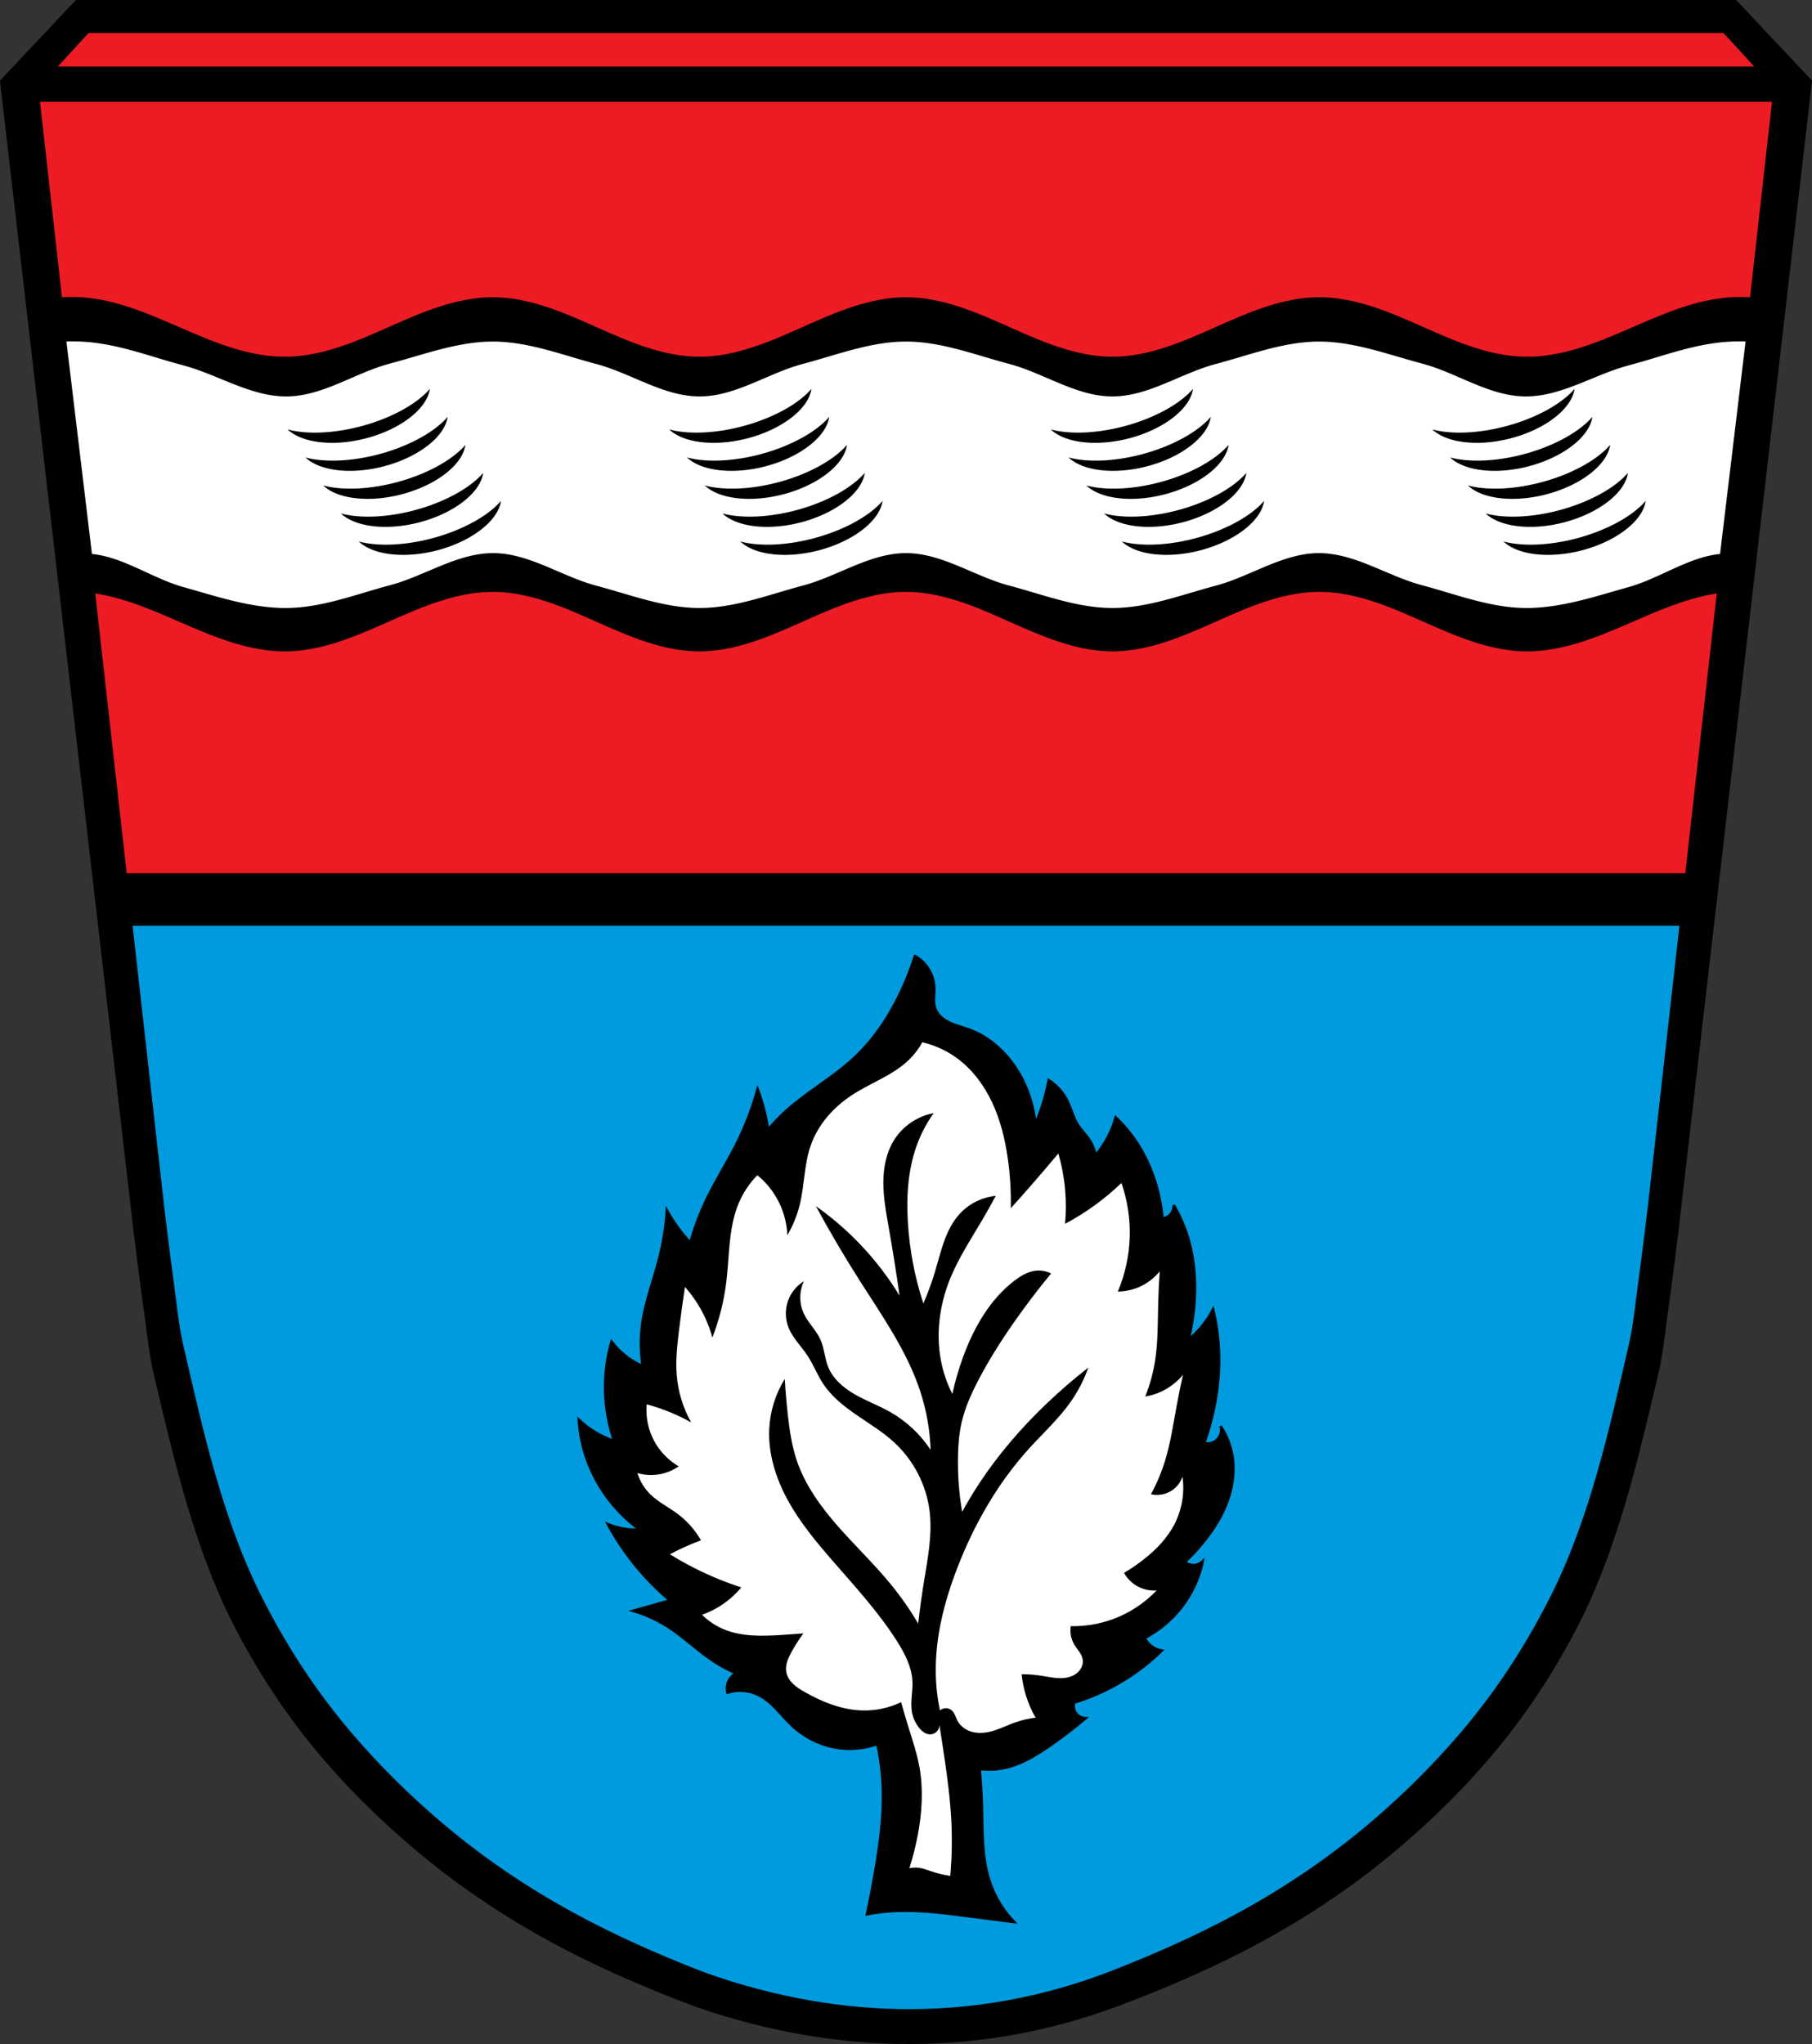 <?xml version="1.0" encoding="UTF-8" standalone="no"?>
<svg
   xmlns:dc="http://purl.org/dc/elements/1.1/"
   xmlns:cc="http://creativecommons.org/ns#"
   xmlns:rdf="http://www.w3.org/1999/02/22-rdf-syntax-ns#"
   xmlns:svg="http://www.w3.org/2000/svg"
   xmlns="http://www.w3.org/2000/svg"
   xmlns:sodipodi="http://sodipodi.sourceforge.net/DTD/sodipodi-0.dtd"
   xmlns:inkscape="http://www.inkscape.org/namespaces/inkscape"
   viewBox="0 0 716.914 808.684"
   version="1.1"
   id="svg2254"
   sodipodi:docname="Wappen_Günzach.svg"
   inkscape:version="0.92.5 (2060ec1f9f, 2020-04-08)"
   width="716.914"
   height="808.684">
  <rect x="0" y="0" width="716.914" height="808.684" fill="#333333" stroke="none"/>
  <sodipodi:namedview
     pagecolor="#ffffff"
     bordercolor="#666666"
     borderopacity="1"
     objecttolerance="10"
     gridtolerance="10"
     guidetolerance="10"
     inkscape:pageopacity="0"
     inkscape:pageshadow="2"
     inkscape:window-width="1920"
     inkscape:window-height="1046"
     id="namedview2256"
     showgrid="false"
     inkscape:zoom="0.98060521"
     inkscape:cx="358.45703"
     inkscape:cy="404.34213"
     inkscape:window-x="-11"
     inkscape:window-y="-11"
     inkscape:window-maximized="1"
     inkscape:current-layer="svg2254"
     inkscape:snap-global="false"
     inkscape:snap-midpoints="true"
     inkscape:snap-smooth-nodes="true"
     fit-margin-top="0"
     fit-margin-left="0"
     fit-margin-right="0"
     fit-margin-bottom="0" />
  <defs
     id="defs2142">
    <inkscape:path-effect
       effect="spiro"
       id="path-effect6531"
       is_visible="true" />
    <inkscape:path-effect
       effect="spiro"
       id="path-effect6517"
       is_visible="true" />
    <inkscape:path-effect
       effect="spiro"
       id="path-effect6125"
       is_visible="true" />
    <inkscape:path-effect
       effect="spiro"
       id="path-effect6103"
       is_visible="true" />
    <inkscape:path-effect
       effect="spiro"
       id="path-effect5966"
       is_visible="true" />
    <path
       id="0"
       d="m -290.99,229.97 c 0,0 15.06,-2.133 22.48,-3.747 5.477,-1.191 10.869,-2.756 16.235,-4.371 5.04,-1.518 14.987,-4.996 14.987,-4.996"
       inkscape:connector-curvature="0"
       style="fill:none;stroke:#000000;stroke-linecap:round" />
    <path
       id="1"
       d="m -293.44,256.86 c 0,0 15.06,-2.133 22.48,-3.747 5.477,-1.191 10.869,-2.756 16.235,-4.371 5.04,-1.518 14.987,-4.996 14.987,-4.996"
       inkscape:connector-curvature="0"
       style="fill:none;stroke:#000000;stroke-linecap:round" />
    <path
       id="2"
       d="m -293.44,278.71 c 0,0 15.06,-2.133 22.48,-3.747 5.477,-1.191 10.869,-2.756 16.235,-4.371 5.04,-1.518 14.987,-4.996 14.987,-4.996"
       inkscape:connector-curvature="0"
       style="fill:none;stroke:#000000;stroke-linecap:round" />
    <path
       id="3"
       d="m -290.95,267.47 c 0,0 15.06,-2.133 22.48,-3.747 5.477,-1.191 10.869,-2.756 16.235,-4.371 5.04,-1.518 14.987,-4.996 14.987,-4.996"
       inkscape:connector-curvature="0"
       style="fill:none;stroke:#000000;stroke-linecap:round" />
    <path
       id="4"
       d="m -292.82,243.74 c 0,0 15.06,-2.133 22.48,-3.747 5.477,-1.191 10.869,-2.756 16.235,-4.371 5.04,-1.518 14.987,-4.996 14.987,-4.996"
       inkscape:connector-curvature="0"
       style="fill:none;stroke-linecap:round" />
    <inkscape:path-effect
       effect="spiro"
       id="path-effect5966-0"
       is_visible="true" />
    <inkscape:path-effect
       effect="spiro"
       id="path-effect6103-5"
       is_visible="true" />
    <inkscape:path-effect
       effect="spiro"
       id="path-effect6531-5"
       is_visible="true" />
    <inkscape:path-effect
       effect="spiro"
       id="path-effect6531-0"
       is_visible="true" />
    <inkscape:path-effect
       effect="spiro"
       id="path-effect6531-5-4"
       is_visible="true" />
  </defs>
  <path
     style="fill:#000000;fill-rule:evenodd;stroke:#000000;stroke-width:1;stroke-linecap:round;stroke-linejoin:round;stroke-miterlimit:4;stroke-dasharray:none;stroke-opacity:1"
     d="M 30.256,0.5 0.5,32.08 53.379,487.414 c 0,0 2.515,20.354 3.969,30.504 1.263,8.814 2.062,17.732 4.129,26.391 8.216,34.414 16.22,69.688 32.732,100.943 14.967,28.332 32.927,51.995 58.791,75.949 38.369,35.536 78.407,55.842 122.936,72.477 56.728,19.463 112.506,19.225 165.045,0 44.529,-16.635 84.565,-36.941 122.934,-72.477 25.864,-23.954 43.826,-47.618 58.793,-75.949 16.512,-31.256 24.516,-66.53 32.732,-100.943 2.067,-8.659 2.866,-17.577 4.129,-26.391 1.454,-10.15 3.969,-30.504 3.969,-30.504 L 716.414,32.08 686.66,0.5 Z"
     id="path1193-3-5-7-3"
     inkscape:connector-curvature="0"
     sodipodi:nodetypes="cccccsscccccccccc" />
  <path
     style="fill:#ed1c24;fill-opacity:1;stroke:none;stroke-width:1px;stroke-linecap:butt;stroke-linejoin:miter;stroke-opacity:1"
     d="M 35.079,13.034 22.848,26.329 H 694.066 L 681.837,13.034 Z"
     id="path5964"
     inkscape:connector-curvature="0"
     sodipodi:nodetypes="ccccc" />
  <path
     style="fill:#009bdf;fill-opacity:1;fill-rule:evenodd;stroke:none;stroke-width:1;stroke-linecap:round;stroke-linejoin:round;stroke-miterlimit:4;stroke-dasharray:none;stroke-opacity:1"
     d="M 52.465 366.281 L 64.779 475.844 C 64.779 475.844 67.2 496.087 68.6 506.182 C 69.815 514.948 70.584 523.818 72.574 532.43 C 80.483 566.658 88.189 601.743 104.084 632.83 C 118.492 661.009 135.78 684.544 160.678 708.369 C 197.613 743.713 236.155 763.91 279.02 780.455 C 333.627 799.814 387.321 799.577 437.896 780.455 C 480.761 763.91 519.301 743.713 556.236 708.369 C 581.134 684.544 598.424 661.009 612.832 632.83 C 628.727 601.743 636.433 566.658 644.342 532.43 C 646.332 523.818 647.101 514.948 648.316 506.182 C 649.716 496.087 652.137 475.844 652.137 475.844 L 664.451 366.281 L 52.465 366.281 z "
     id="path1193-3-5-7-8-8-4" />
  <path
     style="fill:#ed1c24;fill-rule:evenodd;stroke:none;stroke-width:1;stroke-linecap:round;stroke-linejoin:round;stroke-miterlimit:4;stroke-dasharray:none;stroke-opacity:1;fill-opacity:1"
     d="M 15.822 40.273 L 24.518 117.635 C 26.95 117.483 29.39 117.457 31.84 117.596 C 46.079 118.403 59.426 124.42 72.504 130.109 C 85.582 135.799 99.233 141.351 113.494 141.137 C 127.764 140.922 141.237 134.961 154.279 129.168 C 167.322 123.375 180.877 117.539 195.148 117.596 C 209.422 117.652 222.931 123.596 235.965 129.416 C 248.999 135.236 262.529 141.151 276.803 141.137 C 291.078 141.123 304.595 135.182 317.627 129.355 C 330.658 123.529 344.182 117.596 358.457 117.596 C 372.732 117.596 386.256 123.529 399.287 129.355 C 412.319 135.182 425.836 141.123 440.111 141.137 C 454.385 141.151 467.916 135.236 480.949 129.416 C 493.983 123.596 507.492 117.652 521.766 117.596 C 536.037 117.539 549.592 123.375 562.635 129.168 C 575.677 134.961 589.15 140.922 603.42 141.137 C 617.681 141.351 631.332 135.799 644.41 130.109 C 657.488 124.42 670.835 118.403 685.074 117.596 C 687.524 117.457 689.964 117.483 692.396 117.635 L 701.092 40.273 L 15.822 40.273 z M 195.148 234.164 C 180.877 234.108 167.322 239.946 154.279 245.738 C 141.237 251.531 127.764 257.491 113.494 257.705 C 99.233 257.919 85.582 252.369 72.504 246.68 C 61.231 241.776 49.757 236.636 37.686 234.791 L 50.127 345.49 L 666.787 345.49 L 679.229 234.791 C 667.157 236.636 655.683 241.776 644.41 246.68 C 631.332 252.369 617.681 257.919 603.42 257.705 C 589.15 257.491 575.677 251.531 562.635 245.738 C 549.592 239.946 536.037 234.108 521.766 234.164 C 507.492 234.22 493.983 240.166 480.949 245.986 C 467.916 251.806 454.385 257.719 440.111 257.705 C 425.836 257.691 412.319 251.753 399.287 245.926 C 386.256 240.099 372.732 234.164 358.457 234.164 C 344.182 234.164 330.658 240.099 317.627 245.926 C 304.595 251.753 291.078 257.691 276.803 257.705 C 262.529 257.719 248.999 251.806 235.965 245.986 C 222.931 240.166 209.422 234.22 195.148 234.164 z "
     id="path1193-3-5-7-8-8" />
  <path
     style="fill:#000000;stroke:#000000;stroke-width:1px;stroke-linecap:butt;stroke-linejoin:miter;stroke-opacity:1"
     d="m -390.452,378.216 c 2.245,1.263 4.156,3.115 5.489,5.32 1.333,2.205 2.085,4.757 2.161,7.332 0.039,1.332 -0.099,2.661 -0.14,3.993 -0.042,1.331 0.017,2.687 0.435,3.952 0.435,1.317 1.25,2.491 2.254,3.448 1.004,0.957 2.193,1.705 3.443,2.306 2.5,1.202 5.233,1.825 7.838,2.779 9.137,3.346 16.428,10.772 20.891,19.42 2.878,5.577 4.686,11.703 5.296,17.948 1.377,-3.259 2.557,-6.602 3.531,-10.004 0.694,-2.425 1.283,-4.88 1.765,-7.356 3.133,2.018 5.705,4.898 7.356,8.239 1.52,3.076 2.275,6.523 4.119,9.416 1.203,1.887 2.828,3.469 4.119,5.296 1.43,2.023 2.438,4.342 2.942,6.767 1.546,-1.833 2.926,-3.805 4.119,-5.885 1.645,-2.867 2.933,-5.939 3.825,-9.121 3.498,3.32 6.571,7.088 9.121,11.181 3.123,5.012 5.455,10.501 7.062,16.183 1.169,4.134 1.958,8.375 2.354,12.652 0.972,-0.125 1.904,-0.54 2.648,-1.177 1.175,-1.006 1.847,-2.574 1.765,-4.119 2.19,3.713 3.97,7.668 5.296,11.769 2.719,8.408 3.509,17.369 2.942,26.187 -0.331,5.156 -1.12,10.283 -2.354,15.3 1.812,-1.513 3.489,-3.19 5.002,-5.002 1.817,-2.176 3.398,-4.548 4.708,-7.062 1.594,6.74 2.386,13.67 2.354,20.597 -0.038,8.039 -1.185,16.06 -3.237,23.833 -0.76,2.88 -1.644,5.728 -2.648,8.533 1.165,0.302 2.432,0.196 3.531,-0.294 1.183,-0.528 2.162,-1.5 2.698,-2.679 0.536,-1.179 0.625,-2.556 0.245,-3.794 2.414,3.619 4.033,7.766 4.708,12.064 0.952,6.06 0.022,12.331 -2.129,18.076 -2.151,5.745 -5.487,10.992 -9.346,15.761 -2.272,2.808 -4.731,5.463 -7.356,7.944 1.06,0.864 2.463,1.295 3.825,1.177 1.204,-0.104 2.366,-0.633 3.237,-1.471 -1.36,6.498 -4.198,12.681 -8.239,17.948 -3.929,5.122 -8.988,9.372 -14.712,12.358 0.777,1.578 2.02,2.924 3.531,3.825 0.992,0.591 2.096,0.993 3.237,1.177 -6.468,6.323 -13.948,11.609 -22.068,15.595 -4.075,2 -8.311,3.675 -12.652,5.002 -0.175,0.619 -0.225,1.274 -0.147,1.913 0.14,1.146 0.705,2.234 1.56,3.009 0.855,0.775 1.994,1.23 3.148,1.257 -4.62,3.913 -9.433,7.597 -14.418,11.034 -5.51,3.799 -11.387,7.36 -17.948,8.68 -3.141,0.632 -6.389,0.732 -9.563,0.294 0.455,4.843 0.75,9.702 0.883,14.565 0.272,9.94 -0.1,20.104 2.942,29.571 1.975,6.146 5.375,11.83 9.857,16.477 -6.863,-0.904 -13.728,-1.787 -20.597,-2.648 -8.74,-1.096 -17.534,-2.16 -26.334,-1.765 -3.801,0.17 -7.59,0.613 -11.328,1.324 1.313,-6.103 2.491,-12.235 3.531,-18.39 1.693,-10.019 3.025,-20.148 2.795,-30.306 -0.142,-6.279 -0.882,-12.545 -2.207,-18.684 -3.803,1.384 -7.871,2.037 -11.917,1.913 -8.038,-0.247 -15.898,-3.631 -21.773,-9.121 -2.219,-2.073 -4.158,-4.424 -6.258,-6.618 -2.1,-2.194 -4.402,-4.258 -7.13,-5.593 -3.757,-1.838 -8.229,-2.162 -12.211,-0.883 -0.45,-1.722 -0.179,-3.622 0.736,-5.149 0.632,-1.055 1.559,-1.931 2.648,-2.501 -3.128,-1.347 -6.135,-2.974 -8.974,-4.855 -6.25,-4.141 -11.643,-9.48 -17.948,-13.535 -4.278,-2.751 -8.95,-4.889 -13.829,-6.326 3.141,-0.874 6.279,-1.757 9.416,-2.648 1.717,-0.488 3.433,-0.978 5.149,-1.471 -4.863,-4.091 -9.351,-8.627 -13.388,-13.535 -4.249,-5.165 -7.999,-10.741 -11.181,-16.624 2.266,0.917 4.643,1.561 7.062,1.913 1.849,0.269 3.723,0.368 5.59,0.294 -4.875,-3.535 -9.208,-7.818 -12.799,-12.652 -4.289,-5.772 -7.518,-12.336 -9.416,-19.273 -1.038,-3.794 -1.68,-7.696 -1.913,-11.622 2.13,2.04 4.507,3.822 7.062,5.296 2.191,1.264 4.512,2.301 6.915,3.089 -2.189,-6.386 -3.385,-13.112 -3.531,-19.861 -0.142,-6.55 0.704,-13.12 2.501,-19.42 1.717,2.278 3.754,4.314 6.032,6.032 1.952,1.472 4.081,2.71 6.326,3.678 -0.887,-5.591 -0.937,-11.313 -0.147,-16.919 1.253,-8.888 4.574,-17.336 6.767,-26.04 1.543,-6.122 2.529,-12.384 2.942,-18.684 1.121,2.025 2.349,3.99 3.678,5.885 1.704,2.428 3.573,4.74 5.59,6.915 1.635,-5.916 3.805,-11.685 6.473,-17.213 3.587,-7.431 8.06,-14.403 11.769,-21.774 3.502,-6.959 6.315,-14.264 8.386,-21.773 0.908,2.41 1.694,4.866 2.354,7.356 0.756,2.856 1.346,5.756 1.765,8.68 2.092,-2.504 4.355,-4.865 6.767,-7.062 8.558,-7.791 18.905,-13.434 27.364,-21.332 7.894,-7.371 13.954,-16.554 18.537,-26.334 2.123,-4.531 3.943,-9.203 5.443,-13.976 z"
     id="path6101-0"
     inkscape:connector-curvature="0"
     inkscape:path-effect="#path-effect6103-5"
     inkscape:original-d="m -390.45192,378.21617 c 0,0 6.23885,7.93016 7.65015,12.65217 0.75884,2.53897 -1.02858,5.64823 0.29424,7.94439 2.66234,4.62133 9.30757,5.281 13.53488,8.53286 7.53587,5.79697 15.88563,11.33616 20.8908,19.41962 3.28385,5.30349 5.29625,17.94843 5.29625,17.94843 0,0 2.52838,-6.61283 3.53084,-10.00405 0.71482,-2.41816 1.76542,-7.35591 1.76542,-7.35591 0,0 5.36728,5.14038 7.35592,8.23862 1.85047,2.88297 2.36764,6.47153 4.11931,9.41557 1.1436,1.92206 2.9779,3.3729 4.11931,5.29626 1.25535,2.11536 2.94237,6.76744 2.94237,6.76744 0,0 2.96318,-3.78793 4.11931,-5.88473 1.59193,-2.88717 3.82507,-9.12133 3.82507,-9.12133 0,0 6.616,7.07513 9.12134,11.18099 3.06563,5.0241 5.33531,10.55635 7.06167,16.18301 1.25828,4.10107 2.3539,12.65217 2.3539,12.65217 0,0 1.96965,-0.48937 2.64812,-1.17695 1.04927,-1.06336 1.76542,-4.11931 1.76542,-4.11931 0,0 4.15966,7.62025 5.29626,11.76946 2.3207,8.47184 3.12137,17.40494 2.94237,26.18706 -0.10515,5.15903 -2.35389,15.3003 -2.35389,15.3003 0,0 3.50709,-3.1785 5.00202,-5.00202 1.79357,-2.18781 4.70778,-7.06168 4.70778,-7.06168 0,0 2.42708,13.68674 2.35389,20.59656 -0.0849,8.01686 -1.50304,16.00552 -3.2366,23.83316 -0.64395,2.90766 -2.64813,8.53286 -2.64813,8.53286 0,0 2.56529,0.38587 3.53084,-0.29423 1.93774,-1.36489 2.94237,-6.47321 2.94237,-6.47321 0,0 4.61043,7.74821 4.70778,12.0637 0.2686,11.90699 -5.38296,23.60329 -11.47522,33.8372 -1.84608,3.10109 -7.35592,7.94439 -7.35592,7.94439 0,0 2.4938,1.26235 3.82508,1.17695 1.18266,-0.0759 3.2366,-1.47118 3.2366,-1.47118 0,0 -4.24824,12.71273 -8.23862,17.94843 -3.88218,5.09373 -14.71183,12.35793 -14.71183,12.35793 0,0 2.08618,2.86391 3.53084,3.82508 0.95577,0.6359 3.2366,1.17694 3.2366,1.17694 0,0 -14.14523,11.30917 -22.06774,15.59454 -3.98887,2.15762 -12.65218,5.00202 -12.65218,5.00202 0,0 -0.38361,1.31849 -0.14711,1.91254 0.78334,1.9676 4.70778,4.26643 4.70778,4.26643 0,0 -9.26414,7.86123 -14.41759,11.03387 -5.65924,3.48402 -11.49416,7.09638 -17.94843,8.67998 -3.09721,0.75992 -9.56269,0.29424 -9.56269,0.29424 0,0 0.49473,9.7164 0.88271,14.56471 0.79016,9.87403 -0.16552,20.16535 2.94237,29.57077 2.00806,6.07699 9.85692,16.47725 9.85692,16.47725 0,0 -13.70734,-1.97496 -20.59656,-2.64813 -8.75606,-0.85559 -17.5391,-1.98277 -26.33417,-1.76542 -3.80058,0.0939 -11.32811,1.32406 -11.32811,1.32406 0,0 2.65468,-12.20969 3.53084,-18.38978 1.42403,-10.04456 2.92507,-20.1622 2.79525,-30.30637 -0.0803,-6.27078 -2.20678,-18.68402 -2.20678,-18.68402 0,0 -7.9219,2.3893 -11.91658,1.91254 -7.8135,-0.93252 -15.14048,-4.88771 -21.7735,-9.12133 -5.09134,-3.24962 -7.8383,-9.82645 -13.38777,-12.21082 -3.74946,-1.61098 -12.21081,-0.88271 -12.21081,-0.88271 0,0 -0.0619,-3.60961 0.73559,-5.14914 0.55844,-1.07811 2.64813,-2.50101 2.64813,-2.50101 0,0 -6.11269,-3.01669 -8.97422,-4.85491 -6.3045,-4.04995 -11.51208,-9.69793 -17.94843,-13.53488 -4.35414,-2.59566 -13.82912,-6.32608 -13.82912,-6.32608 0,0 6.27888,-1.75894 9.41557,-2.64813 1.71739,-0.48685 5.14914,-1.47119 5.14914,-1.47119 0,0 -9.36799,-8.62459 -13.38776,-13.53488 -4.2303,-5.16747 -11.18099,-16.62436 -11.18099,-16.62436 0,0 4.65357,1.52753 7.06168,1.91253 1.84267,0.2946 5.59049,0.29424 5.59049,0.29424 0,0 -9.29991,-7.77948 -12.79929,-12.65217 -4.17066,-5.8074 -7.24282,-12.46079 -9.41557,-19.2725 -1.19313,-3.74054 -1.91254,-11.62234 -1.91254,-11.62234 0,0 4.52574,3.8041 7.06168,5.29626 2.17576,1.28022 6.91456,3.08948 6.91456,3.08948 0,0 -3.36996,-13.13877 -3.53084,-19.86097 -0.15616,-6.5248 2.50101,-19.41961 2.50101,-19.41961 0,0 3.77862,4.29746 6.03185,6.03185 1.93289,1.48781 6.32609,3.67796 6.32609,3.67796 0,0 -0.83785,-11.32132 -0.14712,-16.91861 1.0984,-8.9008 4.93977,-17.25982 6.76744,-26.03993 1.28486,-6.17245 2.94237,-18.68402 2.94237,-18.68402 0,0 2.33531,4.00108 3.67795,5.88473 1.72036,2.41358 5.5905,6.91456 5.5905,6.91456 0,0 3.93103,-11.6349 6.4732,-17.21284 3.42152,-7.50737 8.31824,-14.27975 11.76946,-21.77351 3.25345,-7.06432 8.38575,-21.7735 8.38575,-21.7735 0,0 1.70405,4.86482 2.35389,7.35591 0.74528,2.85696 1.76542,8.67998 1.76542,8.67998 0,0 4.34758,-4.87678 6.76744,-7.06168 8.58418,-7.75066 19.38796,-12.95696 27.364,-21.33215 7.40308,-7.77356 13.46241,-16.8746 18.5369,-26.33417 2.36341,-4.40573 5.44338,-13.97624 5.44338,-13.97624 z"
     sodipodi:nodetypes="caaaacacaaacacaacacaacacaacacaacacacacacacaacaacaacaacaaacacaacacacacaacacacacaacacaacacaaac"
     transform="translate(752.439)" />
  <path
     style="fill:#ffffff;stroke:none;stroke-width:1px;stroke-linecap:butt;stroke-linejoin:miter;stroke-opacity:1"
     d="m -387.518,412.369 c 4.85,1.12 9.471,3.221 13.504,6.138 6.159,4.455 10.855,10.742 14.091,17.62 3.236,6.878 5.067,14.346 6.165,21.868 0.968,6.634 1.379,13.349 1.228,20.051 2.682,-2.981 5.342,-5.982 7.98,-9.003 3.659,-4.191 7.274,-8.419 10.844,-12.685 1.332,4.607 2.224,9.341 2.66,14.118 0.415,4.557 0.415,9.152 0,13.708 4.197,-2.231 8.235,-4.763 12.072,-7.57 3.597,-2.632 7.017,-5.505 10.23,-8.593 2.385,6.883 3.5,14.203 3.274,21.483 -0.229,7.369 -1.834,14.693 -4.706,21.483 3.253,-0.028 6.498,-0.804 9.412,-2.251 2.759,-1.37 5.219,-3.338 7.161,-5.729 -0.305,4.359 -0.509,8.726 -0.614,13.095 -0.178,7.449 -0.068,14.941 -1.228,22.302 -0.761,4.832 -2.068,9.577 -3.887,14.118 3.106,-0.515 6.111,-1.633 8.798,-3.274 2.321,-1.418 4.405,-3.223 6.138,-5.32 -0.975,4.346 -1.862,8.712 -2.66,13.095 -1.249,6.86 -2.284,13.784 -4.297,20.46 -1.432,4.75 -3.355,9.352 -5.729,13.708 2.772,0.643 5.796,0.114 8.184,-1.432 1.995,-1.292 3.536,-3.272 4.297,-5.524 0.914,6.324 -0.174,12.923 -3.069,18.619 -2.848,5.604 -7.334,10.233 -12.276,14.118 -2.47,1.942 -5.07,3.721 -7.775,5.32 1.305,2.355 3.328,4.306 5.729,5.524 2.198,1.116 4.703,1.617 7.161,1.432 -4.87,5.116 -10.948,9.073 -17.596,11.458 -5.232,1.877 -10.811,2.783 -16.368,2.66 -0.4,2.521 0.116,5.178 1.432,7.366 0.572,0.95 1.284,1.808 1.91,2.723 0.627,0.915 1.176,1.913 1.363,3.006 0.145,0.847 0.064,1.727 -0.205,2.543 -0.269,0.816 -0.723,1.567 -1.299,2.204 -1.151,1.275 -2.765,2.075 -4.442,2.448 -3.353,0.747 -6.823,-0.12 -10.218,-0.648 -2.639,-0.411 -5.309,-0.616 -7.98,-0.614 0.28,2.772 0.829,5.517 1.637,8.184 0.949,3.135 2.256,6.162 3.887,9.003 -2.718,0.313 -5.4,0.931 -7.98,1.841 -4.081,1.439 -7.975,3.621 -12.276,4.092 -2.048,0.224 -4.163,0.04 -6.074,-0.73 -1.91,-0.771 -3.603,-2.154 -4.566,-3.976 -0.367,-0.694 -0.624,-1.439 -0.946,-2.154 -0.322,-0.716 -0.718,-1.416 -1.305,-1.938 -0.641,-0.57 -1.495,-0.895 -2.353,-0.895 -0.858,0 -1.712,0.325 -2.353,0.895 -1.004,-4.845 -1.553,-9.784 -1.637,-14.731 -0.239,-14.143 3.323,-28.123 8.389,-41.33 6.643,-17.321 15.985,-33.719 28.44,-47.468 5.584,-6.163 11.797,-11.81 16.573,-18.619 2.916,-4.158 5.264,-8.715 6.957,-13.504 -5.686,4.431 -11.151,9.144 -16.368,14.118 -10.04,9.57 -19.179,20.126 -26.803,31.713 -2.405,3.655 -4.658,7.411 -6.752,11.253 -1.277,-7.425 -1.826,-14.975 -1.637,-22.506 0.109,-4.329 0.464,-8.669 1.432,-12.89 1.331,-5.805 3.799,-11.289 6.547,-16.573 4.366,-8.396 9.473,-16.391 14.931,-24.123 4.41,-6.247 9.054,-12.33 13.918,-18.23 -2.011,-0.995 -4.329,-1.357 -6.547,-1.023 -2.958,0.446 -5.606,2.067 -7.98,3.887 -9.721,7.457 -16.044,18.571 -20.256,30.077 -1.759,4.807 -3.196,9.732 -4.297,14.731 -1.808,-3.569 -3.186,-7.356 -4.092,-11.253 -2.616,-11.245 -1.216,-23.243 3.069,-33.964 3.288,-8.228 8.184,-15.693 12.685,-23.325 1.908,-3.235 3.75,-6.51 5.524,-9.821 -5.435,0.52 -10.645,3.125 -14.322,7.161 -2.774,3.045 -4.651,6.806 -6.059,10.677 -1.408,3.87 -2.377,7.884 -3.557,11.83 -1.311,4.385 -2.883,8.692 -4.706,12.89 -3.41,-10.386 -5.478,-21.211 -6.138,-32.123 -0.653,-10.794 0.116,-21.862 4.092,-31.918 1.575,-3.983 3.642,-7.772 6.138,-11.253 -6.319,1.144 -12.096,5.02 -15.55,10.435 -3.203,5.02 -4.379,11.116 -4.381,17.07 -0.002,5.955 1.098,11.848 2.131,17.712 1.581,8.978 3.014,17.982 4.297,27.008 -4.336,-7.12 -9.42,-13.783 -15.141,-19.846 -5.457,-5.784 -11.494,-11.02 -17.99,-15.606 5.449,10.037 11.245,19.884 17.376,29.519 8.956,14.075 18.743,27.932 23.939,43.785 2.446,7.462 3.828,15.272 4.092,23.12 -4.049,-6.139 -9.566,-11.302 -15.959,-14.936 -4.499,-2.557 -9.396,-4.356 -13.892,-6.919 -4.495,-2.563 -8.713,-6.088 -10.66,-10.882 -1.416,-3.486 -1.538,-7.407 -3.069,-10.844 -1.651,-3.706 -4.811,-6.564 -6.547,-10.23 -1.901,-4.013 -1.901,-8.877 0,-12.89 -2.963,1.818 -5.258,4.699 -6.369,7.993 -1.11,3.294 -1.027,6.976 0.231,10.217 1.641,4.228 5.077,7.465 7.57,11.253 2.318,3.521 3.822,7.526 6.138,11.049 3.372,5.129 8.313,9.011 13.372,12.488 5.059,3.476 10.358,6.669 14.863,10.837 7.588,7.02 12.636,16.75 13.913,27.008 1.171,9.404 -0.736,18.88 -2.251,28.235 -0.88,5.437 -1.631,10.895 -2.251,16.368 -3.21,-5.45 -6.839,-10.654 -10.844,-15.55 -6.552,-8.011 -14.08,-15.166 -20.908,-22.944 -6.827,-7.777 -13.041,-16.349 -16.33,-26.161 -1.925,-5.743 -2.805,-11.781 -3.478,-17.8 -0.533,-4.762 -0.942,-9.539 -1.228,-14.322 -3.656,5.891 -5.789,12.718 -6.138,19.642 -0.498,9.879 2.602,19.685 7.356,28.359 4.754,8.674 11.117,16.349 17.605,23.815 8.953,10.302 18.275,20.386 25.575,31.918 3.12,4.928 5.922,10.335 6.138,16.164 0.145,3.927 -0.896,7.886 -0.24,11.761 0.39,2.304 1.384,4.499 2.836,6.329 0.548,0.691 1.167,1.337 1.905,1.821 0.737,0.484 1.602,0.801 2.484,0.796 0.967,-0.005 1.926,-0.411 2.604,-1.101 0.677,-0.69 1.065,-1.657 1.051,-2.624 0.718,4.427 1.4,8.861 2.046,13.299 1.177,8.082 2.236,16.192 2.66,24.348 0.383,7.363 0.246,14.753 -0.409,22.097 -2.78,-0.446 -5.521,-1.132 -8.184,-2.046 -1.082,-0.372 -2.155,-0.782 -3.274,-1.023 -1.545,-0.333 -3.161,-0.333 -4.706,0 1.347,-4.226 2.441,-8.533 3.274,-12.89 1.74,-9.099 2.331,-18.518 0.614,-27.621 -0.945,-5.011 -2.575,-9.863 -4.092,-14.731 -1.078,-3.462 -2.102,-6.941 -3.069,-10.435 -4.701,2.247 -9.931,3.378 -15.141,3.274 -8.173,-0.163 -16.024,-3.308 -23.12,-7.366 -1.581,-0.904 -3.148,-1.866 -4.461,-3.128 -1.312,-1.262 -2.365,-2.858 -2.7,-4.647 -0.258,-1.377 -0.081,-2.81 0.328,-4.151 0.41,-1.34 1.045,-2.6 1.718,-3.829 1.4,-2.558 2.973,-5.021 4.706,-7.366 -2.863,0.23 -5.727,0.435 -8.593,0.614 -7.731,0.482 -15.765,0.727 -22.916,-2.251 -3.198,-1.332 -6.134,-3.289 -8.593,-5.729 2.13,-0.759 4.188,-1.72 6.138,-2.864 3.564,-2.093 6.764,-4.805 9.412,-7.98 -3.041,-0.977 -6.044,-2.069 -9.003,-3.274 -6.675,-2.718 -13.117,-6.007 -19.233,-9.821 1.744,-0.943 3.518,-1.831 5.32,-2.66 2.279,-1.049 4.6,-2.005 6.957,-2.864 -2.311,-4.06 -5.467,-7.636 -9.207,-10.435 -3.567,-2.669 -7.669,-4.65 -10.844,-7.775 -2.358,-2.321 -4.132,-5.23 -5.115,-8.389 3.246,0.946 6.743,1.017 10.026,0.205 2.264,-0.561 4.425,-1.536 6.343,-2.864 -4.141,-2.406 -7.586,-5.994 -9.821,-10.23 -2.304,-4.366 -3.312,-9.406 -2.864,-14.322 3.274,0.875 6.489,1.97 9.616,3.274 2.732,1.139 5.398,2.438 7.98,3.887 -3.239,-5.762 -5.209,-12.234 -5.729,-18.823 -0.441,-5.591 0.148,-11.209 0.818,-16.777 0.724,-6.014 1.542,-12.017 2.455,-18.005 2.342,2.637 4.404,5.523 6.138,8.593 2.036,3.604 3.621,7.463 4.706,11.458 2.742,-7.101 4.603,-14.541 5.524,-22.097 1.276,-10.462 0.82,-21.386 4.91,-31.1 1.728,-4.104 4.242,-7.875 7.366,-11.049 3.719,3.036 6.749,6.912 8.798,11.253 1.841,3.9 2.891,8.172 3.069,12.481 2.214,-3.756 3.874,-7.837 4.91,-12.072 1.882,-7.69 1.715,-15.84 4.297,-23.325 2.865,-8.306 9.013,-15.244 16.368,-20.051 7.404,-4.84 16.143,-7.769 22.506,-13.913 2.108,-2.035 3.908,-4.389 5.32,-6.956 z"
     id="path6123"
     inkscape:connector-curvature="0"
     inkscape:path-effect="#path-effect6125"
     inkscape:original-d="m -387.51773,412.36862 c 0,0 9.92578,2.72553 13.50379,6.13808 10.70516,10.21011 16.34471,25.22121 20.25568,39.48834 1.77029,6.45796 1.22761,20.05108 1.22761,20.05108 0,0 5.34669,-5.97795 7.97951,-9.00252 3.65242,-4.19588 10.84395,-12.68538 10.84395,-12.68538 0,0 2.2146,9.34968 2.65984,14.1176 0.42485,4.54967 0,13.70838 0,13.70838 0,0 8.23202,-4.77441 12.07157,-7.5703 3.60013,-2.62155 10.23014,-8.59332 10.23014,-8.59332 0,0 3.50694,14.24329 3.27364,21.4833 -0.2361,7.32708 -4.70586,21.48329 -4.70586,21.48329 0,0 6.51383,-0.83383 9.41173,-2.25063 2.74625,-1.34265 7.16109,-5.72888 7.16109,-5.72888 0,0 -0.39141,8.73059 -0.6138,13.09458 -0.37891,7.43551 -0.0279,14.95385 -1.22762,22.30171 -0.78653,4.81723 -3.88745,14.11759 -3.88745,14.11759 0,0 6.10632,-1.67789 8.79792,-3.27364 2.32896,-1.38075 6.13808,-5.31967 6.13808,-5.31967 0,0 -1.75884,8.73267 -2.65984,13.09458 -1.40973,6.82478 -2.22775,13.80561 -4.29665,20.46028 -1.47027,4.72916 -5.72888,13.70839 -5.72888,13.70839 0,0 5.81083,-0.005 8.18411,-1.43222 1.99909,-1.20239 4.29666,-5.52428 4.29666,-5.52428 0,0 -0.3924,12.92675 -3.06904,18.61886 -2.65373,5.64339 -7.61895,9.97026 -12.27617,14.11759 -2.34512,2.08837 -7.77491,5.31967 -7.77491,5.31967 0,0 3.37866,4.29383 5.72888,5.52428 2.15662,1.12909 7.1611,1.43222 7.1611,1.43222 0,0 -11.06816,8.93236 -17.59584,11.45776 -5.15529,1.99446 -16.36823,2.65983 -16.36823,2.65983 0,0 0.56142,5.02096 1.43222,7.3657 0.76573,2.06182 3.99341,3.65057 3.27365,5.72888 -1.90235,5.49302 -10.41936,5.65534 -16.16363,6.54729 -2.6361,0.40932 -7.97951,-0.61381 -7.97951,-0.61381 0,0 0.80799,5.52839 1.63683,8.18412 0.9738,3.12024 3.88745,9.00252 3.88745,9.00252 0,0 -5.3518,1.10208 -7.97951,1.84143 -4.15218,1.16828 -7.9676,4.29619 -12.27617,4.09205 -3.87352,-0.18353 -7.78141,-2.08478 -10.63935,-4.70586 -1.14728,-1.0522 -0.91062,-3.29975 -2.25063,-4.09206 -1.35025,-0.79837 -4.70586,0 -4.70586,0 0,0 -1.85807,-9.79567 -1.63682,-14.7314 0.62951,-14.0434 3.30507,-28.22367 8.38871,-41.32977 6.67036,-17.19682 17.52,-32.60237 28.43979,-47.46785 4.9189,-6.69627 11.871,-11.76843 16.57283,-18.61886 2.86533,-4.17471 6.9565,-13.50378 6.9565,-13.50378 0,0 -11.29904,8.99731 -16.36823,14.11759 -9.73782,9.83596 -18.74909,20.45705 -26.80297,31.71344 -2.54544,3.55759 -6.75189,11.25315 -6.75189,11.25315 0,0 -1.77995,-14.98575 -1.63682,-22.50631 0.0823,-4.32232 0.39013,-8.69436 1.43222,-12.88998 1.43179,-5.7646 3.88253,-11.26437 6.54729,-16.57282 4.2425,-8.45144 9.56636,-16.3349 14.9305,-24.12281 4.33675,-6.2963 13.91849,-18.22998 13.91849,-18.22998 0,0 -4.36291,-1.35129 -6.54729,-1.02301 -2.92584,0.43972 -5.74681,1.94607 -7.97951,3.88745 -9.12124,7.93111 -15.12646,19.13173 -20.25567,30.07662 -2.17059,4.63168 -4.29666,14.7314 -4.29666,14.7314 0,0 -3.57731,-7.29513 -4.09206,-11.25315 -1.46603,-11.27255 -0.22633,-23.08472 3.06904,-33.96407 2.56567,-8.47032 8.40155,-15.58019 12.68538,-23.32472 1.81802,-3.2867 5.52427,-9.82094 5.52427,-9.82094 0,0 -10.66258,3.27563 -14.32219,7.1611 -5.59353,5.93876 -6.61365,14.92078 -9.61634,22.50631 -1.68351,4.25296 -4.70586,12.88998 -4.70586,12.88998 0,0 -5.80403,-21.22648 -6.13809,-32.12264 -0.3287,-10.72139 0.78487,-21.71418 4.09206,-31.91804 1.31739,-4.06462 6.13809,-11.25316 6.13809,-11.25316 0,0 -12.43636,5.02449 -15.54982,10.43475 -5.79502,10.07001 -2.79158,23.17667 -2.25063,34.78247 0.42443,9.10586 4.29666,27.00758 4.29666,27.00758 0,0 -9.44472,-13.7808 -15.14061,-19.84648 -5.43432,-5.78714 -17.99024,-15.6063 -17.99024,-15.6063 0,0 11.74097,19.58896 17.37643,29.51929 8.20984,14.4667 18.42659,28.09089 23.93853,43.78501 2.59344,7.3843 4.09206,23.12011 4.09206,23.12011 0,0 -10.33879,-10.29929 -15.95902,-14.936 -7.79757,-6.43303 -18.76432,-9.51282 -24.55234,-17.80045 -2.15096,-3.07987 -1.52846,-7.41775 -3.06904,-10.84395 -1.66033,-3.69252 -5.41032,-6.34443 -6.54729,-10.23014 -1.20662,-4.12375 0,-12.88997 0,-12.88997 0,0 -6.99089,11.86123 -6.13808,18.20965 0.6019,4.4806 5.20869,7.39817 7.5703,11.25315 2.20081,3.5925 3.44425,7.80928 6.13808,11.04855 7.80571,9.3862 20.57781,13.81712 28.23519,23.32472 6.35212,7.88695 11.92019,17.07873 13.91299,27.00758 1.85795,9.25697 -1.23205,18.8487 -2.25063,28.23518 -0.59415,5.47527 -2.25063,16.36823 -2.25063,16.36823 0,0 -7.12673,-10.4396 -10.84395,-15.54982 -12.08394,-16.61231 -28.8446,-30.3551 -37.23771,-49.10467 -2.47012,-5.51806 -2.63918,-11.81325 -3.47825,-17.80044 -0.66501,-4.7452 -1.22761,-14.3222 -1.22761,-14.3222 0,0 -6.62936,12.79995 -6.13809,19.64187 1.38074,19.22966 14.70629,35.8484 24.96154,52.17372 7.25215,11.54468 18.81031,20.08133 25.57536,31.91803 2.85978,5.00371 5.15599,10.48464 6.13808,16.16363 0.6682,3.86389 -1.02116,7.91852 -0.24048,11.76126 0.46027,2.26558 1.29945,4.60205 2.83632,6.32912 1.1323,1.27244 2.69955,2.83566 4.38877,2.61716 1.72525,-0.22316 3.65474,-3.72551 3.65474,-3.72551 0,0 1.46133,8.85224 2.04602,13.29918 1.06427,8.09453 2.29137,16.19186 2.65984,24.34774 0.33249,7.35946 -0.4092,22.0971 -0.4092,22.0971 0,0 -5.47697,-1.28533 -8.18412,-2.04603 -1.10063,-0.30927 -2.14347,-0.85053 -3.27364,-1.02301 -1.55067,-0.23665 -4.70587,0 -4.70587,0 0,0 2.67496,-8.49753 3.27365,-12.88998 1.24373,-9.12503 1.75618,-18.48311 0.61381,-27.62138 -0.63218,-5.05703 -2.69099,-9.83137 -4.09206,-14.7314 -0.99672,-3.48587 -3.06904,-10.43474 -3.06904,-10.43474 0,0 -9.983,3.52005 -15.14061,3.27364 -8.07914,-0.38599 -16.29939,-3.01838 -23.12012,-7.3657 -2.97122,-1.89377 -6.30079,-4.35813 -7.1611,-7.77491 -0.67046,-2.66277 0.95209,-5.46095 2.04603,-7.97951 1.16074,-2.67235 4.70587,-7.3657 4.70587,-7.3657 0,0 -5.72184,0.65199 -8.59332,0.61381 -7.67458,-0.10205 -15.68722,0.33032 -22.91552,-2.25063 -3.24215,-1.15765 -8.59331,-5.72888 -8.59331,-5.72888 0,0 4.23711,-1.64617 6.13808,-2.86444 3.46292,-2.21928 9.41173,-7.97951 9.41173,-7.97951 0,0 -6.07464,-1.99954 -9.00252,-3.27364 -6.60048,-2.87228 -19.23267,-9.82094 -19.23267,-9.82094 0,0 3.51526,-1.83855 5.31967,-2.65983 2.28243,-1.03884 6.9565,-2.86444 6.9565,-2.86444 0,0 -5.76579,-7.32438 -9.20713,-10.43475 -3.29968,-2.98234 -7.81819,-4.51499 -10.84395,-7.7749 -2.22801,-2.40043 -5.11507,-8.38872 -5.11507,-8.38872 0,0 6.75089,0.87487 10.02554,0.2046 2.27272,-0.46519 6.34269,-2.86444 6.34269,-2.86444 0,0 -7.63307,-6.03986 -9.82094,-10.23014 -2.25338,-4.31574 -2.86444,-14.32219 -2.86444,-14.32219 0,0 6.48545,1.984 9.61634,3.27364 2.7357,1.12686 7.97951,3.88745 7.97951,3.88745 0,0 -4.92192,-12.31464 -5.72888,-18.82345 -0.6889,-5.55658 0.30327,-11.20205 0.81841,-16.77743 0.55729,-6.03154 2.45523,-18.00505 2.45523,-18.00505 0,0 4.43509,5.51256 6.13809,8.59332 1.99748,3.61349 4.70586,11.45775 4.70586,11.45775 0,0 4.01002,-14.65725 5.52428,-22.0971 2.09316,-10.28412 1.09281,-21.32365 4.91047,-31.09963 1.61009,-4.123 7.3657,-11.04855 7.3657,-11.04855 0,0 6.71687,6.97064 8.79792,11.25316 1.87248,3.85332 3.06904,12.48077 3.06904,12.48077 0,0 3.69223,-7.90186 4.91047,-12.07157 2.21708,-7.58848 0.97664,-16.14991 4.29666,-23.32472 3.6233,-7.83021 9.88133,-14.36243 16.36822,-20.05108 6.63121,-5.8152 15.96831,-7.99319 22.50631,-13.91299 2.1639,-1.95929 5.31967,-6.95649 5.31967,-6.95649 z"
     sodipodi:nodetypes="caacacacacacacaacacaacacaacacacaaacacaaaacaaaacaacaaaacaaacaaacaacaacaacacaacaaaacaaaaaacaaacaaaaaaacaacaacaaacaaaacaacacacacaacacacacaacacaacacaaaac"
     transform="translate(752.439)" />
  <path
     style="fill:#ffffff;stroke:none;stroke-width:1px;stroke-linecap:butt;stroke-linejoin:miter;stroke-opacity:1"
     d="M 29.174 135.066 C 28.275 135.058 27.176 135.066 26.279 135.088 L 36.379 219.17 C 48.93 220.419 60.173 228.792 72.504 232.252 C 85.926 236.018 99.554 240.67 113.494 240.547 C 127.416 240.424 140.823 235.114 154.279 231.543 C 168.068 227.884 180.882 218.803 195.148 218.836 C 209.417 218.868 222.174 228.072 235.965 231.73 C 249.425 235.301 262.876 240.555 276.803 240.547 C 290.728 240.539 304.167 235.254 317.627 231.684 C 331.418 228.025 344.189 218.836 358.457 218.836 C 372.725 218.836 385.496 228.025 399.287 231.684 C 412.747 235.254 426.186 240.539 440.111 240.547 C 454.038 240.555 467.489 235.301 480.949 231.73 C 494.74 228.072 507.497 218.868 521.766 218.836 C 536.032 218.803 548.846 227.884 562.635 231.543 C 576.092 235.114 589.498 240.424 603.42 240.547 C 617.36 240.67 630.988 236.018 644.41 232.252 C 656.741 228.792 667.984 220.419 680.535 219.17 L 690.637 135.088 C 688.854 135.045 686.866 135.058 685.074 135.135 C 670.835 135.742 657.858 140.979 644.41 144.549 C 630.623 148.209 617.684 156.968 603.42 156.846 C 589.151 156.723 576.427 147.5 562.635 143.842 C 549.172 140.271 535.694 135.102 521.766 135.135 C 507.841 135.167 494.408 140.459 480.949 144.029 C 467.159 147.688 454.379 156.854 440.111 156.846 C 425.844 156.838 413.078 147.641 399.287 143.982 C 385.827 140.412 372.383 135.135 358.457 135.135 C 344.531 135.135 331.087 140.412 317.627 143.982 C 303.836 147.641 291.07 156.838 276.803 156.846 C 262.535 156.854 249.755 147.688 235.965 144.029 C 222.506 140.459 209.073 135.167 195.148 135.135 C 181.22 135.102 167.743 140.271 154.279 143.842 C 140.487 147.5 127.763 156.723 113.494 156.846 C 99.23 156.968 86.291 148.209 72.504 144.549 C 59.056 140.979 46.079 135.742 31.84 135.135 C 30.95 135.097 30.062 135.074 29.174 135.066 z M 170.078 153.852 A 16.218 30.413 75.743 0 1 146.088 173.07 A 16.218 30.413 75.743 0 1 113.799 169.902 A 16.224 36.097 75.125 0 0 144.309 168.24 A 16.224 36.097 75.125 0 0 170.078 153.852 z M 321.047 153.852 A 16.218 30.413 75.743 0 1 297.057 173.07 A 16.218 30.413 75.743 0 1 264.768 169.902 A 16.224 36.097 75.125 0 0 295.277 168.24 A 16.224 36.097 75.125 0 0 321.047 153.852 z M 472.014 153.852 A 16.218 30.413 75.743 0 1 448.023 173.07 A 16.218 30.413 75.743 0 1 415.734 169.902 A 16.224 36.097 75.125 0 0 446.244 168.24 A 16.224 36.097 75.125 0 0 472.014 153.852 z M 622.982 153.852 A 16.218 30.413 75.743 0 1 598.992 173.07 A 16.218 30.413 75.743 0 1 566.703 169.902 A 16.224 36.097 75.125 0 0 597.213 168.24 A 16.224 36.097 75.125 0 0 622.982 153.852 z M 177.111 164.934 A 16.218 30.413 75.743 0 1 153.121 184.152 A 16.218 30.413 75.743 0 1 120.832 180.984 A 16.224 36.097 75.125 0 0 151.342 179.322 A 16.224 36.097 75.125 0 0 177.111 164.934 z M 328.08 164.934 A 16.218 30.413 75.743 0 1 304.09 184.152 A 16.218 30.413 75.743 0 1 271.801 180.984 A 16.224 36.097 75.125 0 0 302.311 179.322 A 16.224 36.097 75.125 0 0 328.08 164.934 z M 479.047 164.934 A 16.218 30.413 75.743 0 1 455.057 184.152 A 16.218 30.413 75.743 0 1 422.768 180.984 A 16.224 36.097 75.125 0 0 453.277 179.322 A 16.224 36.097 75.125 0 0 479.047 164.934 z M 630.016 164.934 A 16.218 30.413 75.743 0 1 606.025 184.152 A 16.218 30.413 75.743 0 1 573.736 180.984 A 16.224 36.097 75.125 0 0 604.246 179.322 A 16.224 36.097 75.125 0 0 630.016 164.934 z M 184.145 176.016 A 16.218 30.413 75.743 0 1 160.154 195.234 A 16.218 30.413 75.743 0 1 127.865 192.066 A 16.224 36.097 75.125 0 0 158.375 190.406 A 16.224 36.097 75.125 0 0 184.145 176.016 z M 335.113 176.016 A 16.218 30.413 75.743 0 1 311.123 195.234 A 16.218 30.413 75.743 0 1 278.834 192.066 A 16.224 36.097 75.125 0 0 309.344 190.406 A 16.224 36.097 75.125 0 0 335.113 176.016 z M 486.08 176.016 A 16.218 30.413 75.743 0 1 462.09 195.234 A 16.218 30.413 75.743 0 1 429.801 192.066 A 16.224 36.097 75.125 0 0 460.311 190.406 A 16.224 36.097 75.125 0 0 486.08 176.016 z M 637.049 176.016 A 16.218 30.413 75.743 0 1 613.059 195.234 A 16.218 30.413 75.743 0 1 580.77 192.066 A 16.224 36.097 75.125 0 0 611.279 190.406 A 16.224 36.097 75.125 0 0 637.049 176.016 z M 191.178 187.098 A 16.218 30.413 75.743 0 1 167.188 206.316 A 16.218 30.413 75.743 0 1 134.898 203.148 A 16.224 36.097 75.125 0 0 165.408 201.486 A 16.224 36.097 75.125 0 0 191.178 187.098 z M 342.146 187.098 A 16.218 30.413 75.743 0 1 318.156 206.316 A 16.218 30.413 75.743 0 1 285.867 203.148 A 16.224 36.097 75.125 0 0 316.377 201.486 A 16.224 36.097 75.125 0 0 342.146 187.098 z M 493.113 187.098 A 16.218 30.413 75.743 0 1 469.123 206.316 A 16.218 30.413 75.743 0 1 436.834 203.148 A 16.224 36.097 75.125 0 0 467.344 201.486 A 16.224 36.097 75.125 0 0 493.113 187.098 z M 644.082 187.098 A 16.218 30.413 75.743 0 1 620.092 206.316 A 16.218 30.413 75.743 0 1 587.803 203.148 A 16.224 36.097 75.125 0 0 618.312 201.486 A 16.224 36.097 75.125 0 0 644.082 187.098 z M 198.211 198.18 A 16.218 30.413 75.743 0 1 174.221 217.398 A 16.218 30.413 75.743 0 1 141.932 214.23 A 16.224 36.097 75.125 0 0 172.441 212.57 A 16.224 36.097 75.125 0 0 198.211 198.18 z M 349.18 198.18 A 16.218 30.413 75.743 0 1 325.189 217.398 A 16.218 30.413 75.743 0 1 292.9 214.23 A 16.224 36.097 75.125 0 0 323.41 212.57 A 16.224 36.097 75.125 0 0 349.18 198.18 z M 500.146 198.18 A 16.218 30.413 75.743 0 1 476.156 217.398 A 16.218 30.413 75.743 0 1 443.867 214.23 A 16.224 36.097 75.125 0 0 474.377 212.57 A 16.224 36.097 75.125 0 0 500.146 198.18 z M 651.115 198.18 A 16.218 30.413 75.743 0 1 627.125 217.398 A 16.218 30.413 75.743 0 1 594.836 214.23 A 16.224 36.097 75.125 0 0 625.346 212.57 A 16.224 36.097 75.125 0 0 651.115 198.18 z "
     id="path6529-7-0" />
</svg>
